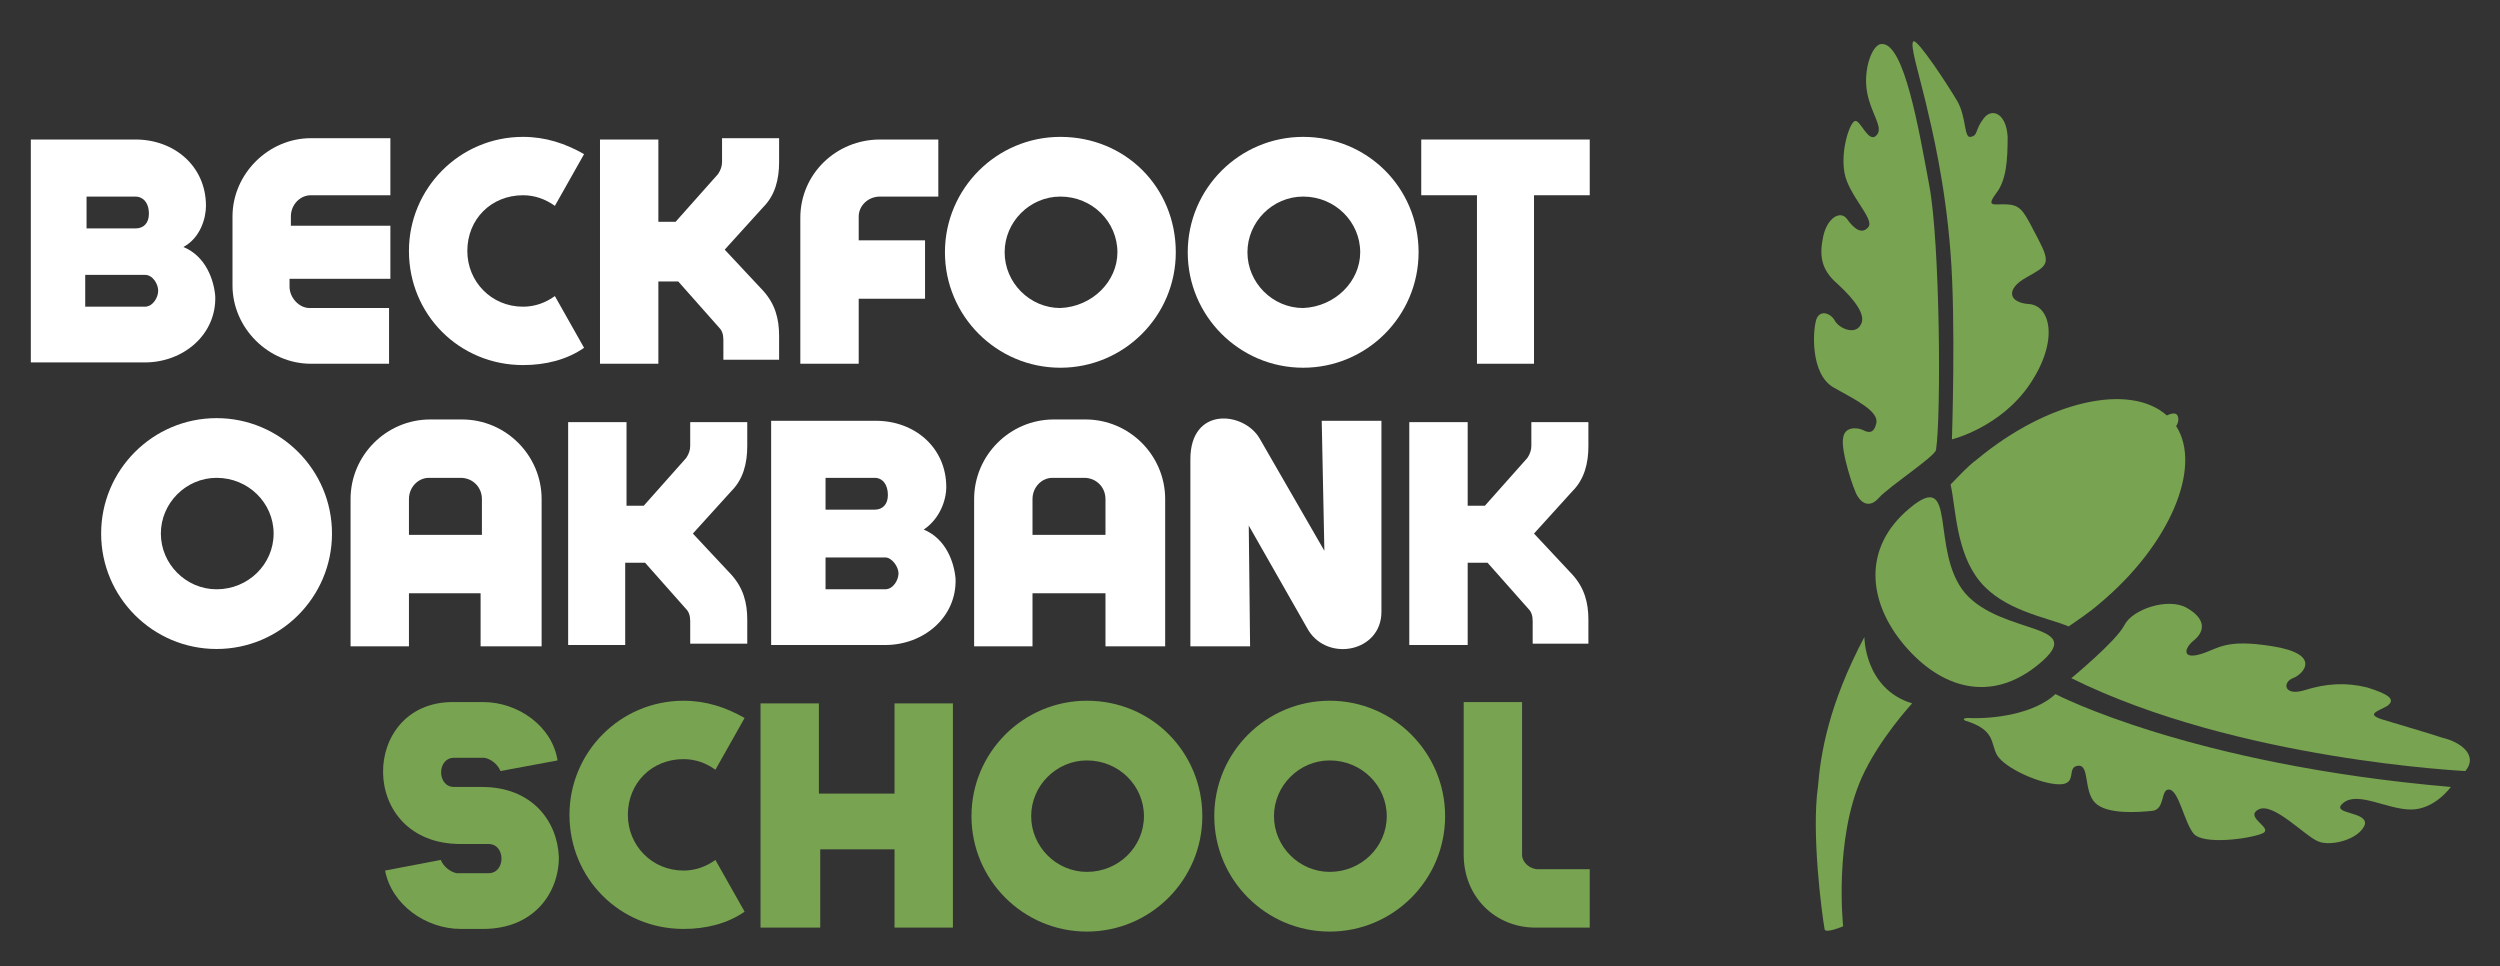 <?xml version="1.0" encoding="UTF-8"?>
<svg xmlns="http://www.w3.org/2000/svg" xmlns:xlink="http://www.w3.org/1999/xlink" version="1.1" id="Layer_1" x="0px" y="0px" width="388px" height="150px" viewBox="97.14 338.445 388 150" xml:space="preserve">
<rect x="97.14" y="338.445" width="388" height="150" fill="#333333" stroke="none"/>
<g>
	<g>
		<path fill="#FFFFFF" d="M125.604,376.778c3.501,1.441,4.736,5.147,4.942,7.619c0.205,5.971-4.942,10.295-10.913,10.295h-17.709    v-34.593h16.268c5.971,0,10.913,4.118,10.913,10.295C129.105,372.248,128.281,375.336,125.604,376.778z M118.192,368.953h-7.619    v4.942h7.619c1.235,0,2.059-0.824,2.059-2.265C120.25,369.777,119.221,368.953,118.192,368.953z M119.633,381.102h-9.267v4.941    h9.267c1.235,0,2.059-1.441,2.059-2.471S120.868,381.102,119.633,381.102z"></path>
		<path fill="#FFFFFF" d="M157.726,394.897h-12.354c-6.589,0-12.148-5.559-12.148-12.148v-10.707c0-6.589,5.56-12.148,12.148-12.148    h12.354v8.854h-12.354c-1.647,0-3.089,1.441-3.089,3.294v1.441h15.443v8.236h-15.649v1.235c0,1.647,1.441,3.294,3.089,3.294    h12.354v8.648H157.726z"></path>
		<path fill="#FFFFFF" d="M187.788,392.427c-2.677,1.853-5.972,2.677-9.472,2.677c-9.884,0-17.708-7.824-17.708-17.708    c0-9.678,7.824-17.708,17.708-17.708c3.5,0,6.589,1.029,9.472,2.677l-4.53,8.03c-1.441-1.029-3.089-1.647-4.941-1.647    c-4.942,0-8.648,3.706-8.648,8.648c0,4.736,3.706,8.648,8.648,8.648c1.853,0,3.5-0.618,4.941-1.647L187.788,392.427z"></path>
		<path fill="#FFFFFF" d="M209.408,394.897v-3.706c0-0.824-0.206-1.441-0.617-1.853l-6.384-7.207h-3.089v12.766h-9.06v-34.798h9.06    v12.767h2.677l6.59-7.413c0.411-0.618,0.617-1.235,0.617-1.853v-3.706h8.854v3.706c0,2.677-0.618,5.148-2.471,7.001l-5.972,6.589    l5.972,6.383c1.853,2.059,2.471,4.324,2.471,7.001v3.706h-8.648V394.897z"></path>
		<path fill="#FFFFFF" d="M221.351,394.897v-22.649c0-6.795,5.56-12.149,12.354-12.149h9.061v8.854h-9.061    c-1.853,0-3.294,1.441-3.294,3.089v3.706h10.295v9.06h-10.295v10.089H221.351z"></path>
		<path fill="#FFFFFF" d="M279.623,377.602c0,9.883-8.03,17.914-17.914,17.914s-17.914-8.031-17.914-17.914    c0-9.884,8.03-17.914,17.914-17.914C271.799,359.688,279.623,367.512,279.623,377.602z M270.563,377.602    c0-4.736-3.912-8.648-8.854-8.648c-4.736,0-8.648,3.913-8.648,8.648s3.912,8.648,8.648,8.648    C266.651,386.043,270.563,382.131,270.563,377.602z"></path>
		<path fill="#FFFFFF" d="M317.304,377.602c0,9.883-8.03,17.914-17.914,17.914c-9.883,0-17.913-8.031-17.913-17.914    c0-9.884,8.03-17.914,17.913-17.914C309.274,359.688,317.304,367.512,317.304,377.602z M308.244,377.602    c0-4.736-3.912-8.648-8.854-8.648c-4.735,0-8.647,3.913-8.647,8.648s3.912,8.648,8.647,8.648    C304.332,386.043,308.244,382.131,308.244,377.602z"></path>
		<path fill="#FFFFFF" d="M326.365,394.897v-26.15h-8.648v-8.648h26.15v8.648h-8.648v26.15H326.365z"></path>
		<path fill="#FFFFFF" d="M148.665,421.254c0,9.884-8.03,17.914-17.914,17.914c-9.883,0-17.914-8.03-17.914-17.914    s8.031-17.914,17.914-17.914C140.635,403.34,148.665,411.37,148.665,421.254z M139.606,421.254c0-4.736-3.912-8.648-8.854-8.648    c-4.735,0-8.647,3.912-8.647,8.648s3.912,8.648,8.647,8.648C135.694,429.902,139.606,425.99,139.606,421.254z"></path>
		<path fill="#FFFFFF" d="M171.728,438.756v-8.236h-11.119v8.236h-9.061V415.9c0-6.795,5.56-12.354,12.354-12.354h4.942    c6.795,0,12.354,5.56,12.354,12.354v22.855H171.728z M160.609,415.9v5.56h11.324v-5.56c0-1.854-1.441-3.295-3.294-3.295h-4.942    C162.05,412.605,160.609,414.047,160.609,415.9z"></path>
		<path fill="#FFFFFF" d="M204.261,438.55v-3.706c0-0.823-0.206-1.441-0.618-1.854l-6.383-7.206h-3.089v12.766h-8.854v-34.592h9.06    v12.972h2.677l6.589-7.412c0.412-0.618,0.618-1.236,0.618-1.854v-3.706h8.854v3.706c0,2.677-0.617,5.147-2.471,7.001l-5.971,6.589    l5.971,6.383c1.854,2.06,2.471,4.324,2.471,7.001v3.707h-8.854V438.55z"></path>
		<path fill="#FFFFFF" d="M240.5,420.636c3.501,1.441,4.736,5.148,4.942,7.619c0.206,5.972-4.942,10.295-10.913,10.295h-17.708    v-34.798h16.267c5.971,0,10.913,4.118,10.913,10.295C244.001,416.106,242.972,418.989,240.5,420.636z M232.882,412.605h-7.618    v4.942h7.618c1.235,0,2.059-0.824,2.059-2.266C234.941,413.636,234.117,412.605,232.882,412.605z M234.53,424.96h-9.266v4.942    h9.266c1.235,0,2.059-1.441,2.059-2.471C236.588,426.401,235.559,424.96,234.53,424.96z"></path>
		<path fill="#FFFFFF" d="M268.71,438.756v-8.236h-11.325v8.236h-9.06V415.9c0-6.795,5.56-12.354,12.354-12.354h4.941    c6.795,0,12.354,5.56,12.354,12.354v22.855H268.71z M257.385,415.9v5.56h11.325v-5.56c0-1.854-1.441-3.295-3.295-3.295h-4.941    C258.826,412.605,257.385,414.047,257.385,415.9z"></path>
		<path fill="#FFFFFF" d="M311.538,403.752v29.65c0,6.178-8.235,7.824-11.324,2.883l-9.266-16.267l0.205,18.737h-9.266v-29.033    c0-8.236,8.236-7.412,10.707-3.294l10.09,17.502l-0.412-20.179H311.538z"></path>
		<path fill="#FFFFFF" d="M335.012,438.55v-3.706c0-0.823-0.206-1.441-0.617-1.854l-6.384-7.206h-3.088v12.766h-9.061v-34.592h9.061    v12.972h2.677l6.589-7.412c0.412-0.618,0.617-1.236,0.617-1.854v-3.706h8.854v3.706c0,2.677-0.618,5.147-2.471,7.001l-5.972,6.589    l5.972,6.383c1.853,2.06,2.471,4.324,2.471,7.001v3.707h-8.648V438.55z"></path>
	</g>
</g>
<g>
	<path fill="#78A350" d="M174.816,458.111c-0.411-1.029-1.441-1.854-2.471-2.059h-4.735c-2.678,0-2.678,4.529,0,4.529h4.323   c7.825,0,11.737,5.354,11.943,10.913c0,5.56-3.912,11.119-11.737,11.119h-3.5c-5.354,0-10.707-3.706-11.737-9.06l8.648-1.647   c0.412,1.029,1.441,1.854,2.471,2.06h4.942c2.677,0,2.677-4.53,0-4.53h-4.324c-16.062,0-15.649-22.032-1.235-22.032h4.735   c5.354,0,10.707,3.706,11.531,9.06L174.816,458.111z"></path>
	<path fill="#78A350" d="M212.703,479.938c-2.677,1.854-5.972,2.677-9.472,2.677c-9.884,0-17.709-7.824-17.709-17.708   c0-9.678,7.825-17.708,17.709-17.708c3.5,0,6.589,1.029,9.472,2.677l-4.53,8.03c-1.441-1.029-3.089-1.646-4.941-1.646   c-4.942,0-8.648,3.706-8.648,8.647c0,4.736,3.706,8.648,8.648,8.648c1.853,0,3.5-0.618,4.941-1.647L212.703,479.938z"></path>
	<path fill="#78A350" d="M215.174,482.408V447.61l0,0l0,0l0,0h9.06v14.002h11.737V447.61l0,0h9.06v34.798h-9.06V470.26H224.44   v12.148H215.174z"></path>
	<path fill="#78A350" d="M283.741,465.112c0,9.884-8.03,17.914-17.914,17.914s-17.914-8.03-17.914-17.914s8.03-17.914,17.914-17.914   C275.917,447.198,283.741,455.229,283.741,465.112z M274.681,465.112c0-4.735-3.912-8.648-8.854-8.648   c-4.736,0-8.648,3.913-8.648,8.648c0,4.736,3.912,8.648,8.648,8.648C270.769,473.761,274.681,469.849,274.681,465.112z"></path>
	<path fill="#78A350" d="M321.422,465.112c0,9.884-8.03,17.914-17.914,17.914c-9.883,0-17.913-8.03-17.913-17.914   s8.03-17.914,17.913-17.914C313.392,447.198,321.422,455.229,321.422,465.112z M312.363,465.112c0-4.735-3.912-8.648-8.854-8.648   c-4.735,0-8.647,3.913-8.647,8.648c0,4.736,3.912,8.648,8.647,8.648C308.45,473.761,312.363,469.849,312.363,465.112z"></path>
	<path fill="#78A350" d="M324.305,447.404L324.305,447.404L324.305,447.404c0.206,0,0.206,0,9.06,0v23.68   c0,1.235,1.236,2.265,2.472,2.265h8.03v9.06h-8.442c-6.178,0-11.119-4.735-11.119-11.324V447.404z"></path>
</g>
<g>
	<g>
		<g>
			<path fill="#78A350" d="M402.962,359.688c-1.03,0.206-0.618-3.089-2.06-5.56s-6.177-9.678-6.795-9.266     c-0.617,0.412,0.824,4.942,1.854,9.266s3.089,12.766,3.912,23.679c0.823,10.501,0.206,28.828,0.206,28.828     s7.618-1.854,12.148-8.648s3.089-12.148-0.206-12.354c-3.089-0.206-3.706-2.265-0.412-4.118c3.295-1.853,3.912-2.059,1.854-5.971     c-2.059-3.913-2.471-5.148-4.53-5.354c-2.059-0.206-3.706,0.618-2.059-1.647c1.647-2.059,1.853-5.148,1.853-8.854     c-0.205-3.707-2.471-4.53-3.706-2.883C403.579,358.658,404.198,359.481,402.962,359.688z"></path>
			<path fill="#78A350" d="M389.166,345.274c-1.441,0-2.883,3.912-2.266,7.413c0.618,3.5,2.677,5.56,1.441,6.795     s-2.471-2.471-3.294-2.265c-0.824,0.206-2.266,4.53-1.647,8.031c0.617,3.5,4.736,7.207,3.706,8.442     c-1.029,1.236-2.265,0.206-3.294-1.235c-1.03-1.441-3.089-0.206-3.707,2.677c-0.617,2.883-0.411,5.148,2.266,7.413     c2.677,2.471,4.529,4.942,3.5,6.383c-0.823,1.441-3.089,0.618-3.912-0.618c-0.618-1.235-2.265-1.853-2.883-0.412     c-0.617,1.647-1.029,8.648,2.677,10.708c3.706,2.059,7.001,3.706,6.589,5.559c-0.411,1.647-1.235,1.441-2.059,1.03     c-0.824-0.412-2.883-0.618-3.089,1.235c-0.412,1.853,1.647,8.236,2.265,9.06c0.618,1.029,1.854,1.854,3.295,0.206     s8.648-6.383,8.854-7.413c0.823-5.354,0.617-32.121-1.03-40.975C394.932,358.452,392.666,345.068,389.166,345.274z"></path>
			<path fill="#78A350" d="M386.49,437.314c0,0,0,8.03,7.412,10.296c0,0-5.147,5.56-7.824,11.53     c-4.324,9.678-2.883,23.063-2.883,23.063s-2.883,1.235-2.883,0.411c-0.411-2.265-2.059-14.825-1.029-22.032     C379.695,455.435,380.93,447.816,386.49,437.314z"></path>
			<path fill="#78A350" d="M402.138,450.287c4.736,1.441,3.912,3.5,4.942,5.354c1.235,2.059,6.795,4.53,9.678,4.53     s1.029-2.677,2.883-2.883c1.853-0.206,0.823,3.912,2.677,5.766c1.853,1.853,6.795,1.44,8.854,1.235     c2.06-0.206,1.235-3.501,2.677-3.295s2.266,4.941,3.707,6.795c1.44,1.854,8.854,0.824,10.707,0     c1.853-0.823-2.883-2.471-0.618-3.706s7.207,4.118,9.266,4.941c1.854,0.824,6.178-0.206,7.207-2.471     c0.823-2.265-5.56-1.647-3.294-3.5c2.265-1.854,6.795,1.029,10.501,1.029s6.177-3.501,6.177-3.501     c-40.563-3.5-61.36-14.413-61.36-14.413c-3.295,3.089-9.678,3.912-13.59,3.706C401.932,449.875,401.727,450.081,402.138,450.287z     "></path>
			<path fill="#78A350" d="M418.611,443.698c0,0,7.001-5.766,8.236-8.236c1.235-2.472,6.795-4.324,9.678-2.677     c2.883,1.646,2.883,3.5,1.235,4.941c-1.646,1.235-2.059,3.089,0.824,2.265c2.883-0.823,3.706-2.471,11.324-1.235     c7.619,1.235,4.736,4.324,3.089,4.942c-1.647,0.617-1.441,2.883,1.854,1.853c3.294-1.029,6.383-1.235,9.678-0.411     c3.294,1.029,4.53,1.853,3.089,2.883c-1.441,0.823-3.295,1.235-0.824,2.059c2.677,0.823,7.001,2.06,9.472,2.883     c2.677,0.618,5.56,2.677,3.501,5.147C479.972,458.111,444.35,456.464,418.611,443.698z"></path>
		</g>
	</g>
	<path fill="#78A350" d="M434.877,404.575c0.412-0.617,0.412-1.235,0.206-1.647c-0.206-0.411-0.823-0.411-1.647,0   c-5.765-5.147-18.531-2.265-29.444,6.795c-1.647,1.236-2.883,2.678-4.118,3.913c0.823,3.706,0.823,10.501,4.53,15.031   c3.706,4.529,10.295,5.56,13.796,7.001c1.441-1.03,3.088-2.06,4.735-3.501C433.848,423.107,438.995,410.959,434.877,404.575z"></path>
	<path fill="#78A350" d="M413.669,441.433c-7.619,6.384-15.443,3.707-21.003-2.883c-5.56-6.589-6.589-15.031,0.824-21.208   c7.618-6.383,3.088,6.589,8.647,13.178C407.904,437.108,421.287,435.05,413.669,441.433z"></path>
</g>
</svg>
